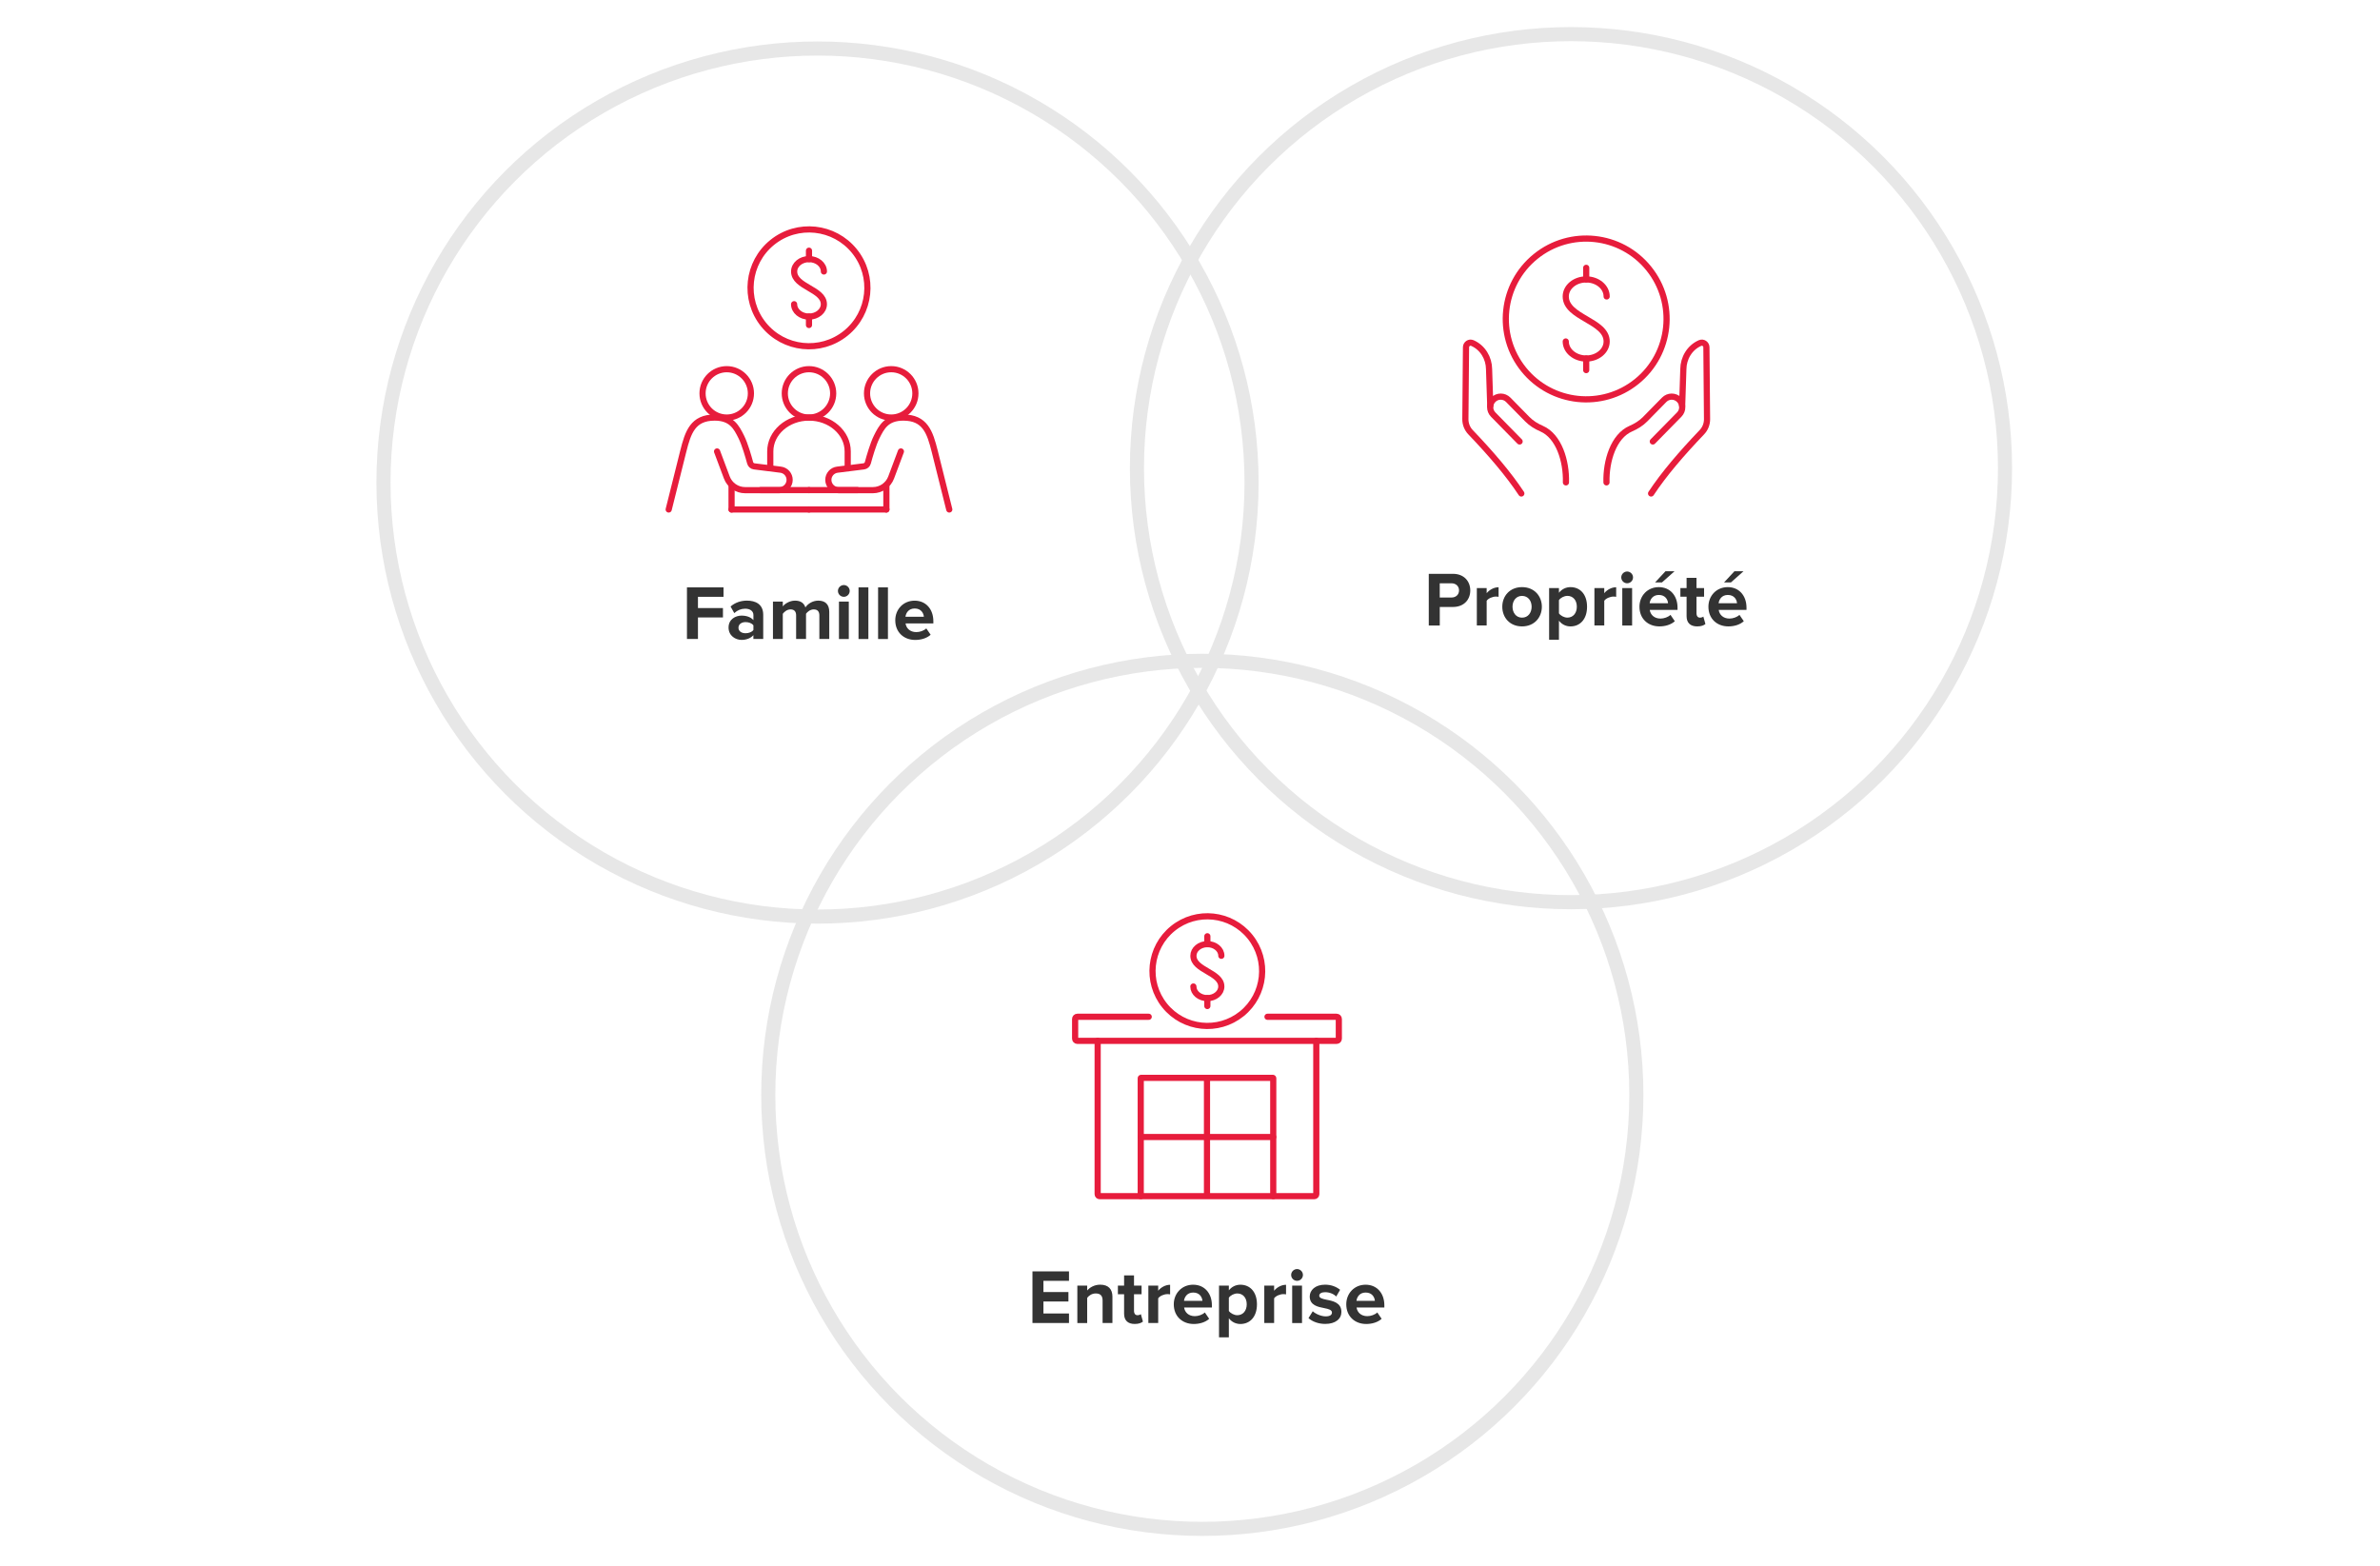 <?xml version="1.0" encoding="UTF-8"?><svg id="Layer_1" xmlns="http://www.w3.org/2000/svg" viewBox="0 0 675 444.17"><defs><style>.cls-1{stroke:#e7e7e7;stroke-width:4px;}.cls-1,.cls-2{fill:none;stroke-linecap:round;stroke-miterlimit:10;}.cls-2{stroke:#e71c3c;stroke-width:1.75px;}.cls-3{fill:#333;}</style></defs><circle class="cls-2" cx="449.87" cy="90.47" r="22.8" transform="translate(43.02 302.7) rotate(-38.92)"/><path class="cls-2" d="m444.07,96.85c0,2.67,2.6,4.83,5.8,4.83s5.8-2.16,5.8-4.83c0-5.93-11.6-6.72-11.6-12.77,0-2.67,2.6-4.83,5.8-4.83s5.8,2.16,5.8,4.83"/><line class="cls-2" x1="449.87" y1="101.68" x2="449.87" y2="104.97"/><line class="cls-2" x1="449.87" y1="75.96" x2="449.87" y2="79.25"/><path class="cls-2" d="m468.27,139.96c3.66-5.55,8.69-11.39,14.4-17.37.96-1,1.48-2.34,1.47-3.72l-.18-20.38c0-.92-.95-1.57-1.8-1.2-.02.01-.05.02-.07.03-2.88,1.29-4.64,4.24-4.67,7.4l-.34,10.38"/><path class="cls-2" d="m468.76,125.21l7.49-7.63c1.16-1.18,1.14-3.07-.04-4.23h0c-1.18-1.16-3.07-1.14-4.23.04l-5.39,5.49c-1.15,1.17-2.56,2.04-4.07,2.69-4.89,2.12-7.07,9.17-6.9,15.24"/><path class="cls-2" d="m431.47,139.96c-3.66-5.55-8.69-11.39-14.4-17.37-.96-1-1.48-2.34-1.47-3.72l.18-20.38c0-.92.95-1.57,1.8-1.2.02.01.05.02.07.03,2.88,1.29,4.64,4.24,4.67,7.4l.34,10.38"/><path class="cls-2" d="m430.98,125.21l-7.49-7.63c-1.16-1.18-1.14-3.07.04-4.23h0c1.18-1.16,3.07-1.14,4.23.04l5.39,5.49c1.15,1.17,2.56,2.04,4.07,2.69,4.89,2.12,7.07,9.17,6.9,15.24"/><circle class="cls-2" cx="206.11" cy="111.57" r="6.86"/><path class="cls-2" d="m203.37,128.04l2.77,7.39c.81,2.16,2.88,3.59,5.18,3.59h9.71c1.61,0,2.92-1.31,2.92-2.92h0c0-1.47-1.09-2.71-2.55-2.89l-7.5-.94c-.55-.07-1.01-.46-1.15-1-.45-1.66-1.48-5.29-2.51-7.35-1.37-2.74-2.74-5.49-7.55-5.49-6.17,0-7.55,4.12-8.92,9.6s-4.12,16.47-4.12,16.47"/><line class="cls-2" x1="207.48" y1="137.64" x2="207.48" y2="144.5"/><line class="cls-2" x1="207.48" y1="144.5" x2="229.44" y2="144.5"/><line class="cls-2" x1="215.72" y1="139.01" x2="229.44" y2="139.01"/><circle class="cls-2" cx="252.76" cy="111.57" r="6.86"/><circle class="cls-2" cx="229.44" cy="111.57" r="6.86"/><path class="cls-2" d="m255.51,128.04l-2.77,7.39c-.81,2.16-2.88,3.59-5.18,3.59h-9.71c-1.61,0-2.92-1.31-2.92-2.92h0c0-1.47,1.09-2.71,2.55-2.89l7.5-.94c.55-.07,1.01-.46,1.15-1,.45-1.66,1.48-5.29,2.51-7.35,1.37-2.74,2.74-5.49,7.55-5.49,6.17,0,7.55,4.12,8.92,9.6,1.37,5.49,4.12,16.47,4.12,16.47"/><line class="cls-2" x1="251.39" y1="137.64" x2="251.39" y2="144.5"/><line class="cls-2" x1="251.39" y1="144.5" x2="229.44" y2="144.5"/><line class="cls-2" x1="243.16" y1="139.01" x2="229.44" y2="139.01"/><path class="cls-2" d="m218.46,132.15v-4.12c0-5.3,4.91-9.6,10.98-9.6s10.98,4.3,10.98,9.6v4.12"/><circle class="cls-2" cx="229.44" cy="81.64" r="16.57" transform="translate(-.36 162.26) rotate(-38.92)"/><path class="cls-2" d="m225.22,86.28c0,1.94,1.89,3.51,4.22,3.51s4.22-1.57,4.22-3.51c0-4.31-8.43-4.88-8.43-9.28,0-1.94,1.89-3.51,4.22-3.51s4.22,1.57,4.22,3.51"/><line class="cls-2" x1="229.44" y1="89.79" x2="229.44" y2="92.18"/><line class="cls-2" x1="229.44" y1="71.1" x2="229.44" y2="73.49"/><path class="cls-2" d="m323.53,339.25v-33.44c0-.06.05-.11.11-.11h37.36c.06,0,.11.05.11.11v33.44"/><line class="cls-2" x1="323.53" y1="322.48" x2="361.1" y2="322.48"/><line class="cls-2" x1="342.32" y1="338.85" x2="342.32" y2="305.7"/><path class="cls-2" d="m373.32,295.21v43.47c0,.32-.26.58-.58.58h-60.85c-.32,0-.58-.26-.58-.58v-43.47"/><path class="cls-2" d="m359.48,288.38h19.6c.35,0,.63.28.63.63v5.57c0,.35-.28.63-.63.63h-73.53c-.35,0-.63-.28-.63-.63v-5.57c0-.35.28-.63.63-.63h20.24"/><circle class="cls-2" cx="342.42" cy="275.43" r="15.55" transform="translate(-97.03 276.26) rotate(-38.92)"/><path class="cls-2" d="m338.46,279.79c0,1.82,1.77,3.3,3.96,3.3s3.96-1.48,3.96-3.3c0-4.04-7.91-4.58-7.91-8.71,0-1.82,1.77-3.3,3.96-3.3s3.96,1.48,3.96,3.3"/><line class="cls-2" x1="342.42" y1="283.08" x2="342.42" y2="285.33"/><line class="cls-2" x1="342.42" y1="265.54" x2="342.42" y2="267.79"/><circle class="cls-1" cx="231.86" cy="136.86" r="123.1"/><circle class="cls-1" cx="445.55" cy="132.78" r="123.1"/><circle class="cls-1" cx="340.99" cy="310.52" r="123.1"/><path class="cls-3" d="m194.84,166.59h10.36v2.68h-7.25v3.18h7.09v2.68h-7.09v6.1h-3.12v-14.65Z"/><path class="cls-3" d="m213.68,180.13c-.72.86-1.98,1.36-3.36,1.36-1.69,0-3.69-1.14-3.69-3.51s2-3.38,3.69-3.38c1.41,0,2.66.44,3.36,1.29v-1.47c0-1.08-.92-1.78-2.33-1.78-1.14,0-2.2.42-3.1,1.25l-1.05-1.87c1.3-1.14,2.96-1.67,4.63-1.67,2.42,0,4.63.97,4.63,4.02v6.85h-2.79v-1.1Zm0-2.77c-.46-.62-1.34-.92-2.24-.92-1.1,0-2,.59-2,1.6s.9,1.56,2,1.56c.9,0,1.78-.31,2.24-.92v-1.32Z"/><path class="cls-3" d="m232.38,174.53c0-.99-.44-1.69-1.58-1.69-.99,0-1.8.66-2.2,1.23v7.16h-2.81v-6.7c0-.99-.44-1.69-1.58-1.69-.97,0-1.78.66-2.2,1.25v7.14h-2.79v-10.61h2.79v1.38c.44-.64,1.84-1.65,3.47-1.65s2.55.72,2.94,1.93c.62-.97,2.02-1.93,3.65-1.93,1.95,0,3.12,1.03,3.12,3.21v7.66h-2.81v-6.7Z"/><path class="cls-3" d="m237.65,167.6c0-.92.77-1.67,1.67-1.67s1.67.75,1.67,1.67-.75,1.67-1.67,1.67-1.67-.75-1.67-1.67Zm.29,3.03h2.79v10.61h-2.79v-10.61Z"/><path class="cls-3" d="m243.49,166.59h2.79v14.65h-2.79v-14.65Z"/><path class="cls-3" d="m249.04,166.59h2.79v14.65h-2.79v-14.65Z"/><path class="cls-3" d="m259.4,170.36c3.16,0,5.31,2.37,5.31,5.84v.62h-7.88c.18,1.34,1.25,2.46,3.05,2.46.99,0,2.15-.4,2.83-1.05l1.23,1.8c-1.08.99-2.72,1.47-4.37,1.47-3.23,0-5.66-2.17-5.66-5.58,0-3.07,2.26-5.56,5.49-5.56Zm-2.61,4.57h5.23c-.07-1.01-.77-2.35-2.61-2.35-1.74,0-2.48,1.3-2.61,2.35Z"/><path class="cls-3" d="m405.22,162.75h6.85c3.18,0,4.92,2.15,4.92,4.72s-1.76,4.68-4.92,4.68h-3.73v5.25h-3.12v-14.65Zm6.43,2.68h-3.32v4.04h3.32c1.23,0,2.15-.79,2.15-2.02s-.92-2.02-2.15-2.02Z"/><path class="cls-3" d="m418.85,166.79h2.79v1.45c.75-.94,2.06-1.69,3.38-1.69v2.72c-.2-.04-.46-.07-.77-.07-.92,0-2.15.5-2.61,1.19v7h-2.79v-10.61Z"/><path class="cls-3" d="m426.07,172.08c0-3.01,2.11-5.56,5.6-5.56s5.62,2.55,5.62,5.56-2.11,5.58-5.62,5.58-5.6-2.55-5.6-5.58Zm8.32,0c0-1.65-.99-3.07-2.72-3.07s-2.7,1.43-2.7,3.07.97,3.1,2.7,3.1,2.72-1.43,2.72-3.1Z"/><path class="cls-3" d="m439.35,181.43v-14.65h2.79v1.34c.81-1.03,1.98-1.6,3.27-1.6,2.72,0,4.7,2.02,4.7,5.56s-1.98,5.58-4.7,5.58c-1.25,0-2.42-.53-3.27-1.62v5.4h-2.79Zm5.18-12.43c-.9,0-1.93.53-2.39,1.21v3.75c.46.66,1.49,1.21,2.39,1.21,1.6,0,2.68-1.25,2.68-3.1s-1.08-3.07-2.68-3.07Z"/><path class="cls-3" d="m452.2,166.79h2.79v1.45c.75-.94,2.06-1.69,3.38-1.69v2.72c-.2-.04-.46-.07-.77-.07-.92,0-2.15.5-2.61,1.19v7h-2.79v-10.61Z"/><path class="cls-3" d="m459.81,163.76c0-.92.77-1.67,1.67-1.67s1.67.75,1.67,1.67-.75,1.67-1.67,1.67-1.67-.75-1.67-1.67Zm.29,3.03h2.79v10.61h-2.79v-10.61Z"/><path class="cls-3" d="m470.46,166.52c3.16,0,5.31,2.37,5.31,5.84v.62h-7.88c.18,1.34,1.25,2.46,3.05,2.46.99,0,2.15-.4,2.83-1.05l1.23,1.8c-1.08.99-2.72,1.47-4.37,1.47-3.23,0-5.66-2.17-5.66-5.58,0-3.07,2.26-5.56,5.49-5.56Zm-2.61,4.57h5.23c-.07-1.01-.77-2.35-2.61-2.35-1.74,0-2.48,1.3-2.61,2.35Zm1.56-5.91l2.94-3.16h2.57l-3.56,3.16h-1.95Z"/><path class="cls-3" d="m478.34,174.76v-5.53h-1.76v-2.44h1.76v-2.9h2.81v2.9h2.15v2.44h-2.15v4.79c0,.66.35,1.16.97,1.16.42,0,.81-.15.97-.31l.59,2.11c-.42.37-1.16.68-2.33.68-1.95,0-3.01-1.01-3.01-2.9Z"/><path class="cls-3" d="m490.02,166.52c3.16,0,5.31,2.37,5.31,5.84v.62h-7.88c.18,1.34,1.25,2.46,3.05,2.46.99,0,2.15-.4,2.83-1.05l1.23,1.8c-1.08.99-2.72,1.47-4.37,1.47-3.23,0-5.66-2.17-5.66-5.58,0-3.07,2.26-5.56,5.49-5.56Zm-2.61,4.57h5.23c-.07-1.01-.77-2.35-2.61-2.35-1.74,0-2.48,1.3-2.61,2.35Zm1.56-5.91l2.94-3.16h2.57l-3.56,3.16h-1.95Z"/><path class="cls-3" d="m292.82,360.59h10.36v2.68h-7.25v3.18h7.09v2.68h-7.09v3.4h7.25v2.7h-10.36v-14.65Z"/><path class="cls-3" d="m312.71,368.83c0-1.47-.77-1.98-1.95-1.98-1.1,0-1.95.62-2.42,1.25v7.14h-2.79v-10.61h2.79v1.38c.68-.81,1.98-1.65,3.71-1.65,2.33,0,3.45,1.32,3.45,3.38v7.49h-2.79v-6.41Z"/><path class="cls-3" d="m318.81,372.6v-5.53h-1.76v-2.44h1.76v-2.9h2.81v2.9h2.15v2.44h-2.15v4.79c0,.66.35,1.16.97,1.16.42,0,.81-.15.97-.31l.59,2.11c-.42.37-1.16.68-2.33.68-1.95,0-3.01-1.01-3.01-2.9Z"/><path class="cls-3" d="m325.69,364.63h2.79v1.45c.75-.94,2.06-1.69,3.38-1.69v2.72c-.2-.04-.46-.07-.77-.07-.92,0-2.15.5-2.61,1.19v7h-2.79v-10.61Z"/><path class="cls-3" d="m338.4,364.37c3.16,0,5.31,2.37,5.31,5.84v.62h-7.88c.18,1.34,1.25,2.46,3.05,2.46.99,0,2.15-.4,2.83-1.05l1.23,1.8c-1.08.99-2.72,1.47-4.37,1.47-3.23,0-5.67-2.17-5.67-5.58,0-3.07,2.26-5.56,5.49-5.56Zm-2.61,4.57h5.23c-.07-1.01-.77-2.35-2.61-2.35-1.74,0-2.48,1.3-2.61,2.35Z"/><path class="cls-3" d="m345.73,379.28v-14.65h2.79v1.34c.81-1.03,1.98-1.6,3.27-1.6,2.72,0,4.7,2.02,4.7,5.56s-1.98,5.58-4.7,5.58c-1.25,0-2.42-.53-3.27-1.62v5.4h-2.79Zm5.18-12.43c-.9,0-1.93.53-2.39,1.21v3.75c.46.66,1.49,1.21,2.39,1.21,1.6,0,2.68-1.25,2.68-3.1s-1.08-3.07-2.68-3.07Z"/><path class="cls-3" d="m358.57,364.63h2.79v1.45c.75-.94,2.06-1.69,3.38-1.69v2.72c-.2-.04-.46-.07-.77-.07-.92,0-2.15.5-2.61,1.19v7h-2.79v-10.61Z"/><path class="cls-3" d="m366.19,361.6c0-.92.77-1.67,1.67-1.67s1.67.75,1.67,1.67-.75,1.67-1.67,1.67-1.67-.75-1.67-1.67Zm.29,3.03h2.79v10.61h-2.79v-10.61Z"/><path class="cls-3" d="m372.31,371.9c.77.72,2.35,1.45,3.67,1.45,1.21,0,1.78-.42,1.78-1.08,0-.75-.92-1.01-2.13-1.25-1.82-.35-4.17-.79-4.17-3.32,0-1.78,1.56-3.34,4.35-3.34,1.8,0,3.23.62,4.26,1.45l-1.1,1.91c-.64-.68-1.84-1.23-3.14-1.23-1.01,0-1.67.37-1.67.99,0,.66.83.9,2.02,1.14,1.82.35,4.26.83,4.26,3.47,0,1.95-1.65,3.4-4.59,3.4-1.84,0-3.62-.62-4.74-1.65l1.21-1.95Z"/><path class="cls-3" d="m387.31,364.37c3.16,0,5.31,2.37,5.31,5.84v.62h-7.88c.18,1.34,1.25,2.46,3.05,2.46.99,0,2.15-.4,2.83-1.05l1.23,1.8c-1.08.99-2.72,1.47-4.37,1.47-3.23,0-5.66-2.17-5.66-5.58,0-3.07,2.26-5.56,5.49-5.56Zm-2.61,4.57h5.23c-.07-1.01-.77-2.35-2.61-2.35-1.74,0-2.48,1.3-2.61,2.35Z"/></svg>